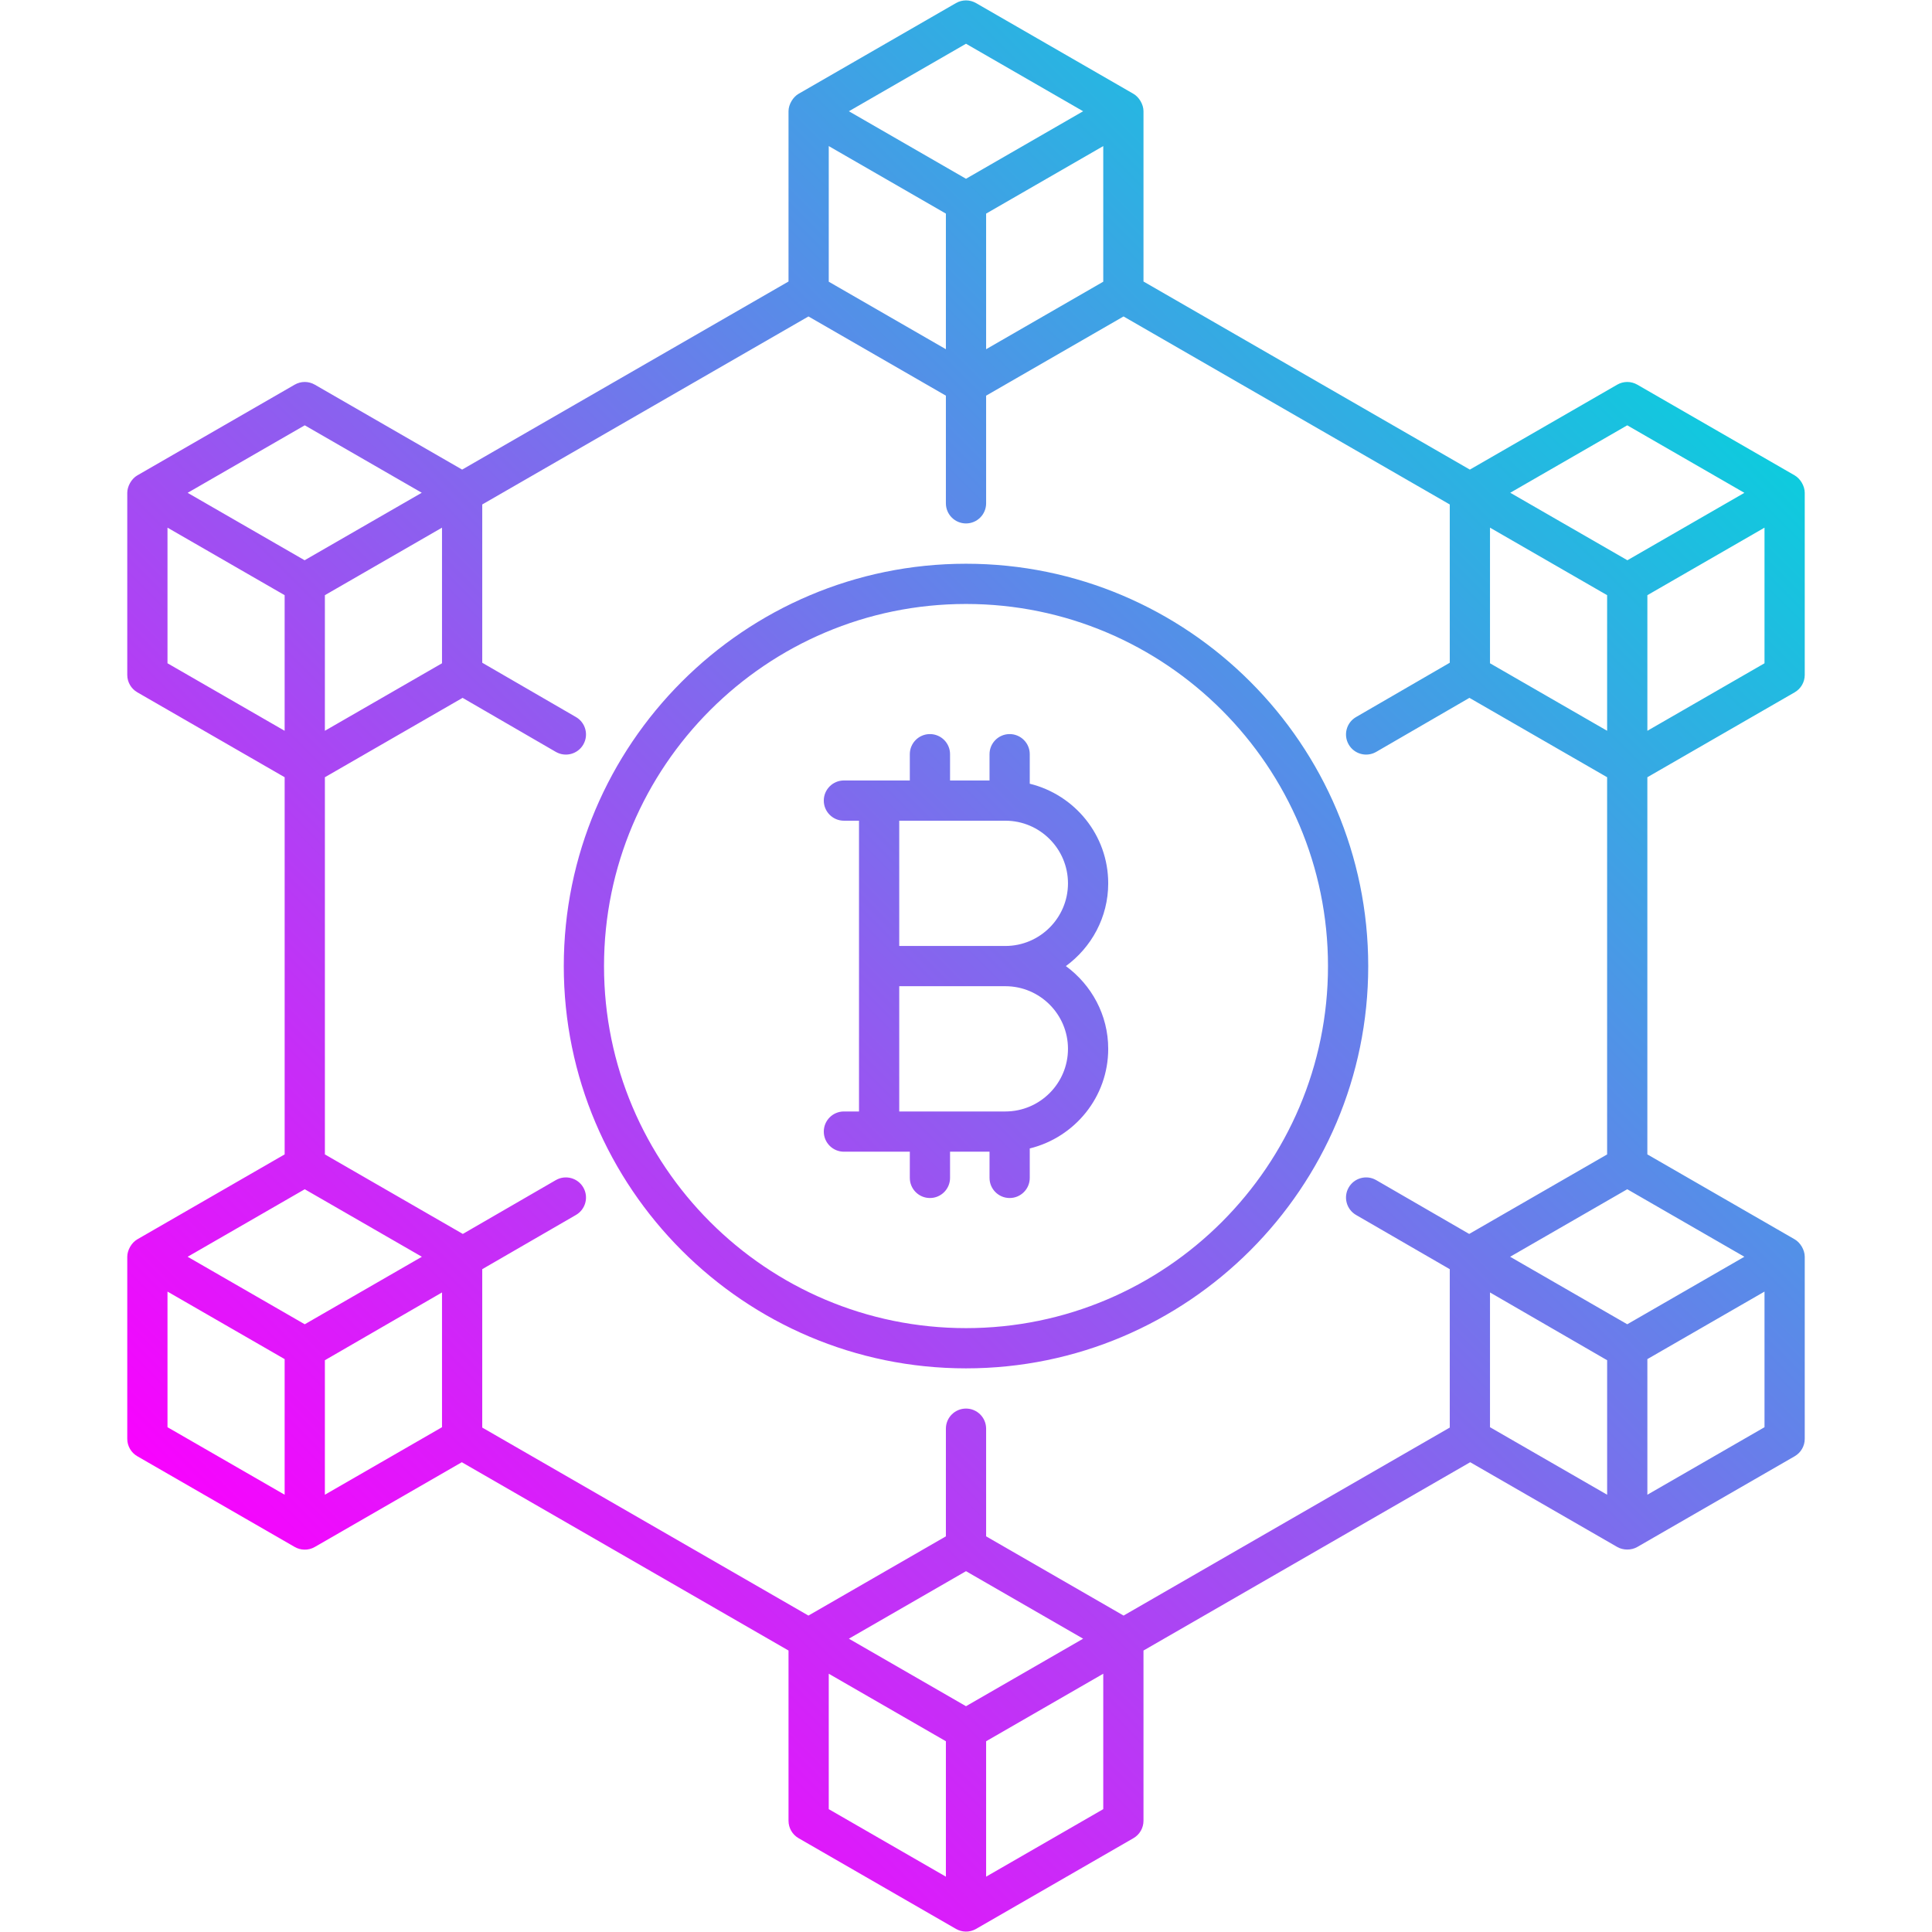<svg width="512" height="512" viewBox="0 0 512 512" fill="none" xmlns="http://www.w3.org/2000/svg">
<path d="M475.607 183.473C477.257 182.523 478.275 180.761 478.275 178.855V130.599C478.275 128.764 477.085 126.832 475.607 125.981L433.903 101.942C432.253 100.989 430.227 100.989 428.577 101.942L389.528 124.45L303.036 74.603V29.477C303.036 27.626 301.829 25.7 300.368 24.859L258.664 0.82C257.014 -0.133 254.988 -0.133 253.338 0.82L211.634 24.859C210.194 25.687 208.966 27.63 208.966 29.477V74.602L122.474 124.449L83.425 101.941C81.775 100.988 79.749 100.988 78.099 101.941L36.395 125.98C34.791 126.904 33.727 128.926 33.727 130.598V178.854C33.727 180.759 34.745 182.522 36.395 183.472L75.436 205.975V305.925L36.395 328.432C34.801 329.351 33.727 331.361 33.727 333.05V381.303C33.727 383.208 34.745 384.971 36.395 385.921L78.101 409.961C79.613 410.833 81.649 410.987 83.427 409.961L122.385 387.505L208.966 437.41V482.522C208.966 484.427 209.984 486.19 211.634 487.14L253.338 511.179C254.85 512.051 256.886 512.205 258.664 511.179L300.368 487.14C302.018 486.19 303.036 484.428 303.036 482.522V437.41L389.617 387.505L428.577 409.961C430.158 410.873 432.318 410.876 433.903 409.961L475.607 385.922C477.257 384.972 478.275 383.21 478.275 381.304V333.051C478.275 331.22 477.089 329.286 475.607 328.433L436.566 305.926V205.977L475.607 183.473ZM256.001 416.381L287.04 434.272L256.001 452.162L224.962 434.271L256.001 416.381ZM297.76 428.145L261.332 407.147V378.615C261.332 375.671 258.945 373.284 256.001 373.284C253.057 373.284 250.67 375.671 250.67 378.615V407.147L214.242 428.145L127.799 378.32V336.345L152.635 321.975C155.183 320.499 156.053 317.237 154.58 314.689C153.104 312.141 149.845 311.274 147.294 312.745L122.651 327.004L86.099 305.933V205.974L122.591 184.939L147.292 199.254C149.846 200.733 153.105 199.854 154.578 197.315C156.054 194.767 155.187 191.505 152.639 190.029L127.8 175.634V133.688L214.253 83.862L250.67 104.854V133.386C250.67 136.33 253.057 138.717 256.001 138.717C258.945 138.717 261.332 136.33 261.332 133.386V104.854L297.749 83.862L384.202 133.688V175.634L359.363 190.029C356.815 191.505 355.948 194.767 357.424 197.315C358.9 199.859 362.16 200.731 364.71 199.254L389.411 184.939L425.903 205.973V305.934L389.351 327.005L364.708 312.746C362.157 311.267 358.898 312.142 357.422 314.69C355.949 317.238 356.818 320.5 359.366 321.976L384.202 336.346V378.321L297.76 428.145ZM86.098 157.727L117.137 139.835V175.775L86.098 193.666V157.727ZM80.762 315.163L111.801 333.055L80.764 350.945L49.725 333.055L80.762 315.163ZM86.096 360.475L117.138 342.514V378.225L86.096 396.117V360.475ZM250.67 56.607V92.546L219.628 74.654V38.714L250.67 56.607ZM261.332 56.607L292.374 38.714V74.654L261.332 92.546V56.607ZM394.865 139.835L425.904 157.726V193.665L394.865 175.775V139.835ZM394.865 342.514L425.909 360.477V396.118L394.865 378.225V342.514ZM431.24 350.944L400.201 333.054L431.24 315.162L462.277 333.054L431.24 350.944ZM436.571 193.668V157.729L467.613 139.836V175.776L436.571 193.668ZM431.24 112.713L462.279 130.604L431.278 148.473L400.232 130.585L431.24 112.713ZM256.001 11.592L287.04 29.483L256.001 47.374L224.962 29.483L256.001 11.592ZM80.762 112.713L111.771 130.585L80.726 148.472L49.724 130.603L80.762 112.713ZM44.389 139.835L75.433 157.729V193.668L44.389 175.775V139.835ZM44.389 342.284L75.433 360.178V396.117L44.389 378.224V342.284ZM219.628 443.556L250.67 461.449V497.336L219.628 479.444V443.556ZM292.374 479.443L261.332 497.335V461.448L292.374 443.555V479.443ZM436.571 396.117V360.178L467.613 342.285V378.225L436.571 396.117ZM256.001 149.396C197.226 149.396 149.408 197.235 149.408 256.036C149.408 314.811 197.227 362.629 256.001 362.629C314.775 362.629 362.594 314.81 362.594 256.036C362.594 197.235 314.776 149.396 256.001 149.396ZM256.001 351.967C203.104 351.967 160.07 308.933 160.07 256.036C160.07 203.113 203.104 160.058 256.001 160.058C308.898 160.058 351.932 203.113 351.932 256.036C351.932 308.933 308.898 351.967 256.001 351.967ZM293.688 234.095C293.688 221.303 284.8 210.618 272.897 207.694V199.87C272.897 196.926 270.51 194.539 267.566 194.539C264.622 194.539 262.235 196.926 262.235 199.87V206.833H251.773V199.87C251.773 196.926 249.386 194.539 246.442 194.539C243.498 194.539 241.111 196.926 241.111 199.87V206.833C239.838 206.833 222.692 206.833 223.644 206.833C220.7 206.833 218.313 209.22 218.313 212.164C218.313 215.108 220.7 217.495 223.644 217.495H227.645V294.551H223.644C220.7 294.551 218.313 296.938 218.313 299.882C218.313 302.826 220.7 305.213 223.644 305.213C225.155 305.213 241.772 305.213 241.111 305.213V312.155C241.111 315.099 243.498 317.486 246.442 317.486C249.386 317.486 251.773 315.099 251.773 312.155V305.213H262.235V312.155C262.235 315.099 264.622 317.486 267.566 317.486C270.51 317.486 272.897 315.099 272.897 312.155V304.352C284.8 301.428 293.688 290.743 293.688 277.951C293.688 268.935 289.236 260.988 282.469 256.023C289.236 251.058 293.688 243.111 293.688 234.095ZM283.026 277.952C283.026 287.104 275.579 294.552 266.426 294.552H238.308V261.355H266.426C275.579 261.354 283.026 268.799 283.026 277.952ZM266.426 250.692H238.308V217.495C247.442 217.495 267.218 217.495 266.426 217.495C275.578 217.495 283.026 224.942 283.026 234.095C283.026 243.248 275.579 250.692 266.426 250.692Z" fill="url(#paint0_linear_580_5030)"/>
<defs>
<linearGradient id="paint0_linear_580_5030" x1="81.093" y1="430.879" x2="430.908" y2="81.064" gradientUnits="userSpaceOnUse">
<stop stop-color="#F803FE"/>
<stop offset="1" stop-color="#0ECBDE"/>
</linearGradient>
</defs>
</svg>
